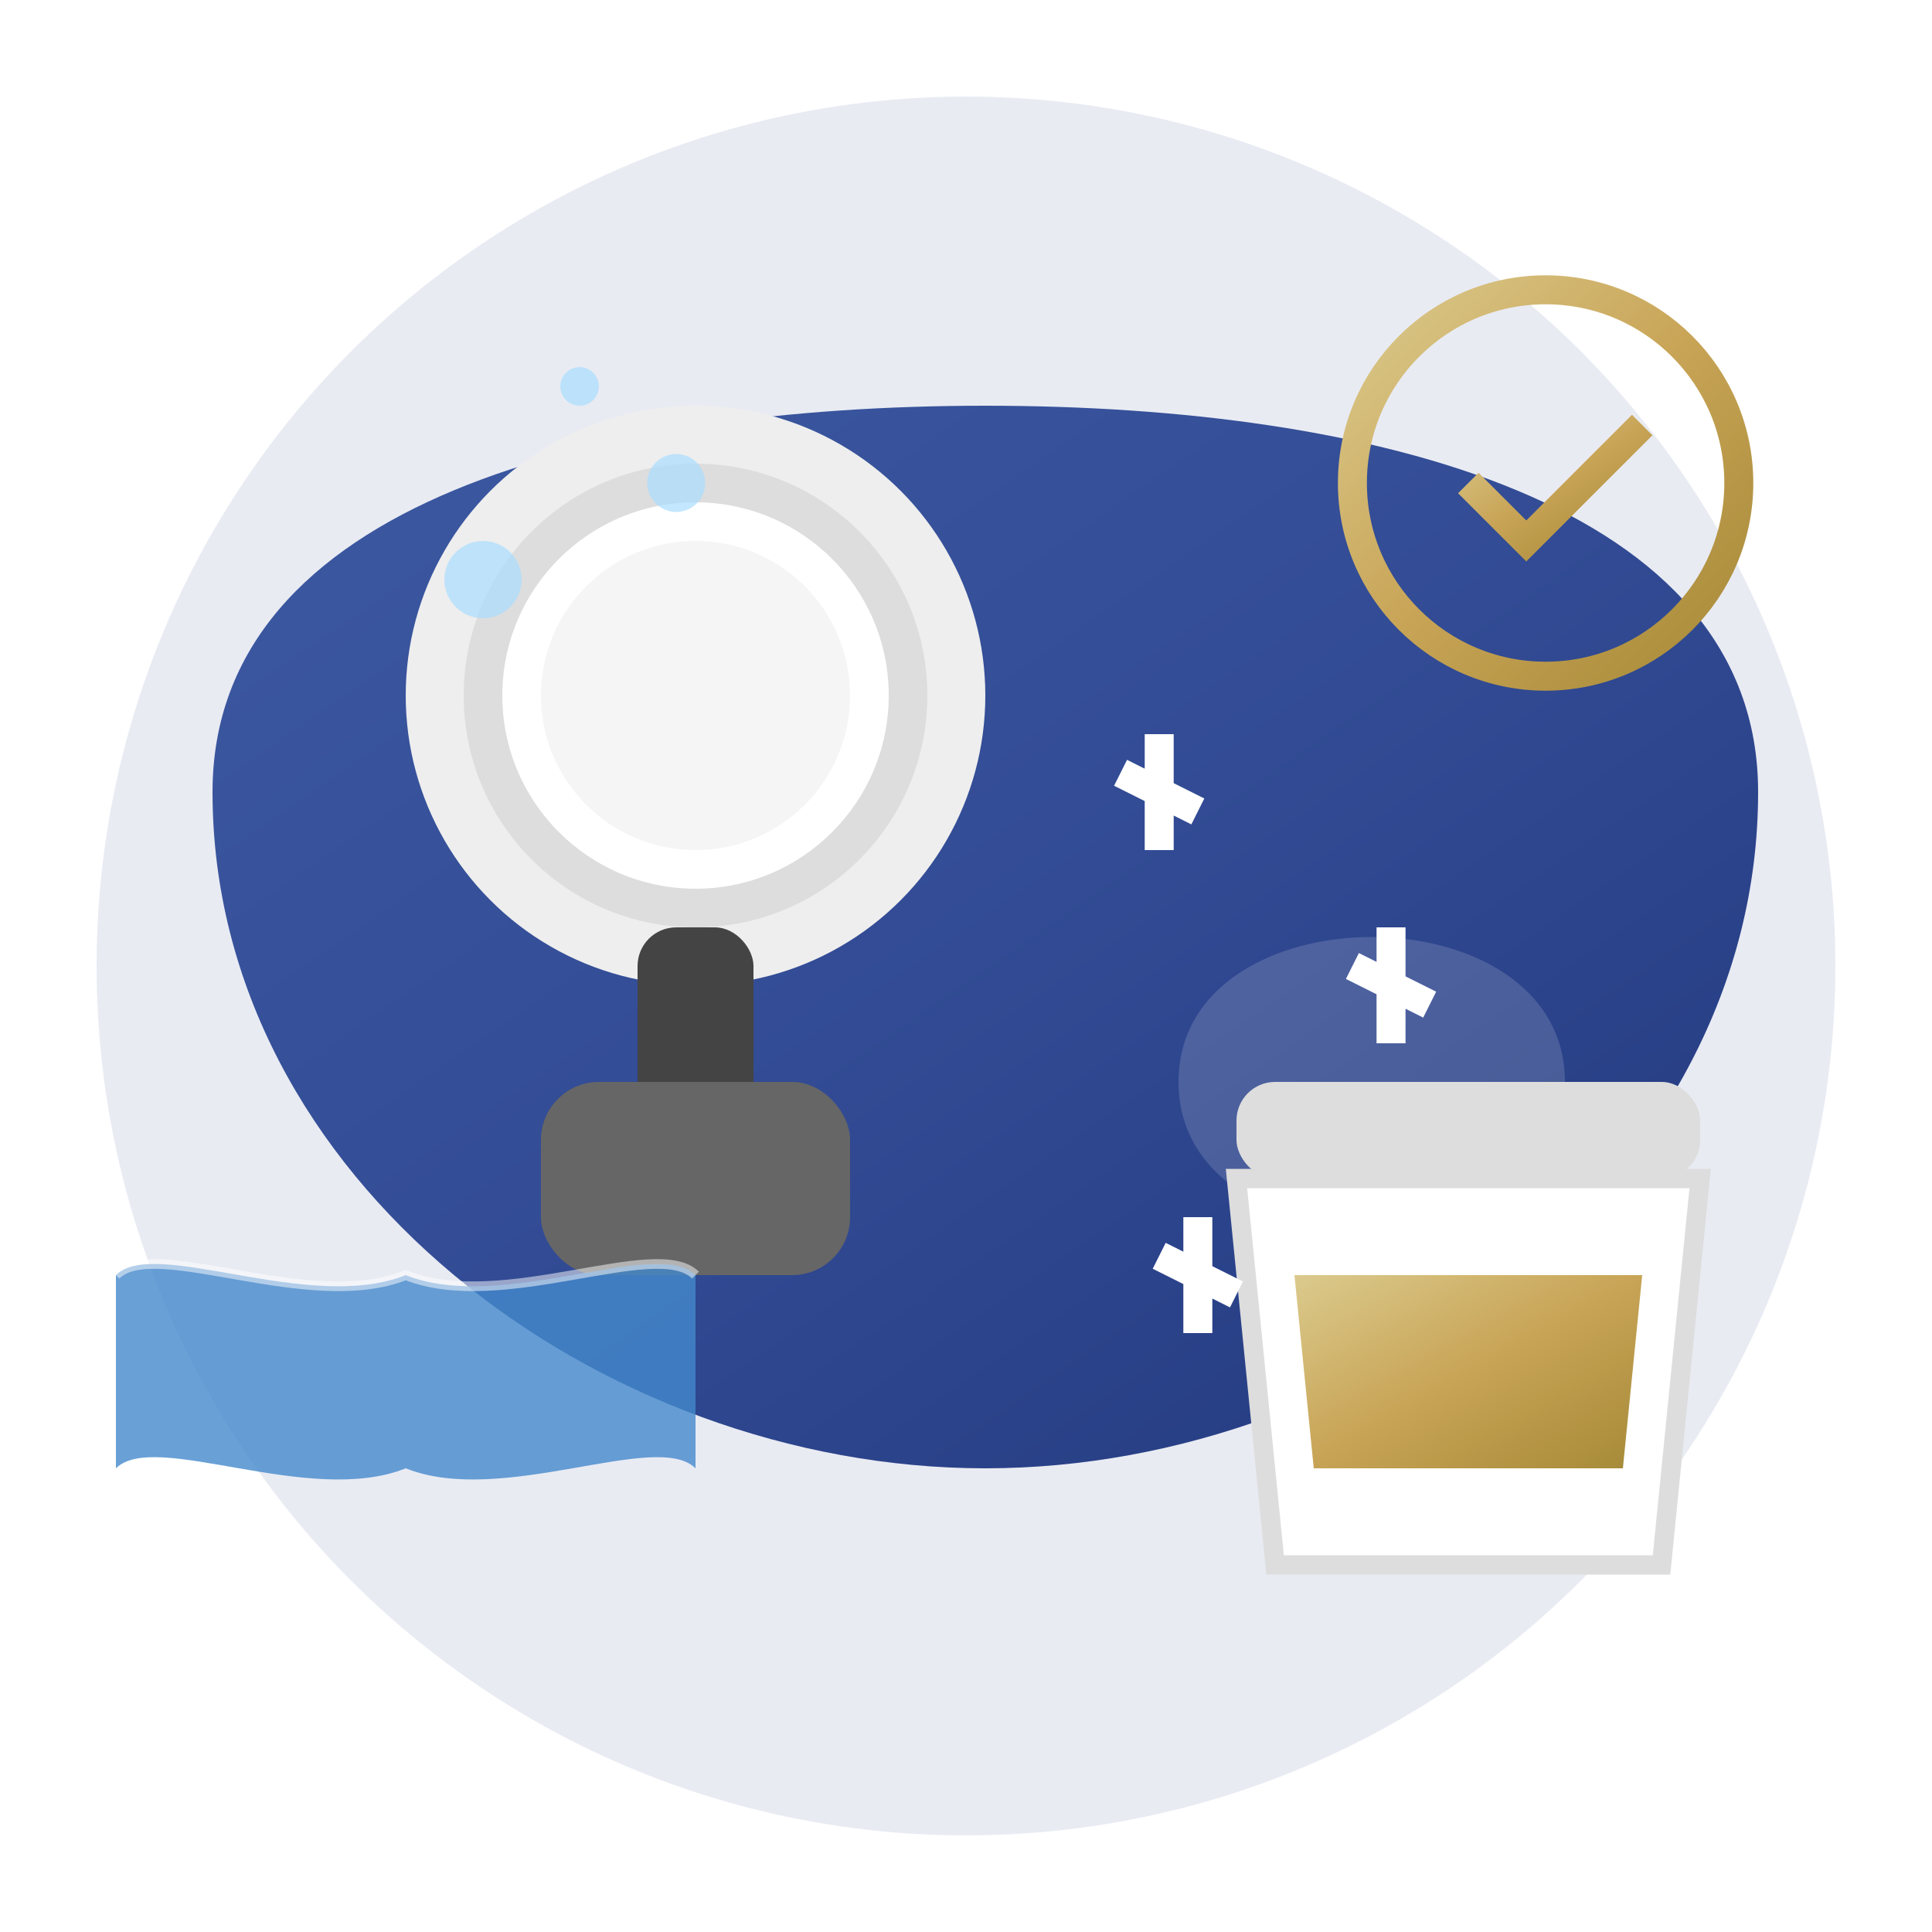 <?xml version="1.0" encoding="UTF-8"?>
<svg width="100" height="100" viewBox="0 0 100 100" xmlns="http://www.w3.org/2000/svg">
  <!-- Service icon: Paint Care -->
  <defs>
    <linearGradient id="goldGradient" x1="0%" y1="0%" x2="100%" y2="100%">
      <stop offset="0%" stop-color="#dbca8d"/>
      <stop offset="50%" stop-color="#c8a456"/>
      <stop offset="100%" stop-color="#a68a38"/>
    </linearGradient>
    <linearGradient id="blueGradient" x1="0%" y1="0%" x2="100%" y2="0%">
      <stop offset="0%" stop-color="#2a4a9a"/>
      <stop offset="100%" stop-color="#1e3a8a"/>
    </linearGradient>
    <linearGradient id="carPaintGradient" x1="0%" y1="0%" x2="100%" y2="100%">
      <stop offset="0%" stop-color="#2a4a9a" stop-opacity="0.9"/>
      <stop offset="50%" stop-color="#1e3a8a" stop-opacity="0.9"/>
      <stop offset="100%" stop-color="#0c2570" stop-opacity="0.9"/>
    </linearGradient>
    <filter id="shadow" x="-10%" y="-10%" width="120%" height="120%">
      <feGaussianBlur in="SourceAlpha" stdDeviation="1.5" />
      <feOffset dx="1" dy="1" result="offsetblur" />
      <feComponentTransfer>
        <feFuncA type="linear" slope="0.2" />
      </feComponentTransfer>
      <feMerge>
        <feMergeNode />
        <feMergeNode in="SourceGraphic" />
      </feMerge>
    </filter>
    <filter id="softGlow" x="-50%" y="-50%" width="200%" height="200%">
      <feGaussianBlur in="SourceGraphic" stdDeviation="2" />
      <feComponentTransfer>
        <feFuncA type="linear" slope="0.3" />
      </feComponentTransfer>
      <feMerge>
        <feMergeNode />
        <feMergeNode in="SourceGraphic" />
      </feMerge>
    </filter>
  </defs>
  
  <!-- Background circle -->
  <circle cx="50" cy="50" r="45" fill="#1e3a8a" opacity="0.1" />
  
  <!-- Car body section being polished -->
  <g transform="translate(50, 50)" filter="url(#shadow)">
    <!-- Car panel -->
    <path d="M-40 -10 C-40 -25, -20 -30, 0 -30 C20 -30, 40 -25, 40 -10 C40 10, 20 25, 0 25 C-20 25, -40 10, -40 -10 Z" fill="url(#carPaintGradient)" />
    
    <!-- Highlight reflection on paint -->
    <path d="M-20 -10 C-20 -20, 0 -25, 0 -15 C0 -5, -20 -5, -20 -15 Z" fill="#fff" opacity="0.2" />
    <path d="M10 5 C10 -5, 30 -5, 30 5 C30 15, 10 15, 10 5 Z" fill="#fff" opacity="0.15" />
  </g>
  
  <!-- Polishing buffer -->
  <g transform="translate(35, 35)" filter="url(#shadow)">
    <!-- Buffer head -->
    <circle cx="0" cy="0" r="15" fill="#eee" />
    <circle cx="0" cy="0" r="12" fill="#ddd" />
    
    <!-- Polishing pad -->
    <circle cx="0" cy="0" r="10" fill="#fff" />
    <circle cx="0" cy="0" r="8" fill="#f5f5f5" />
    
    <!-- Buffer handle -->
    <rect x="-3" y="12" width="6" height="15" rx="2" fill="#444" />
    <rect x="-8" y="20" width="16" height="10" rx="3" fill="#666" />
  </g>
  
  <!-- Wax/polish container -->
  <g transform="translate(75, 70)" filter="url(#shadow)">
    <!-- Container -->
    <path d="M-12 -10 L-10 10 L10 10 L12 -10 Z" fill="#fff" stroke="#ddd" stroke-width="1" />
    
    <!-- Wax/polish (gold color) -->
    <path d="M-9 -5 L-8 5 L8 5 L9 -5 Z" fill="url(#goldGradient)" />
    
    <!-- Container lid -->
    <rect x="-12" y="-15" width="24" height="5" rx="2" fill="#ddd" />
  </g>
  
  <!-- Microfiber cloth -->
  <g transform="translate(20, 75)" filter="url(#shadow)">
    <path d="M-15 -10 C-13 -12, -5 -8, 0 -10 C5 -8, 13 -12, 15 -10 L15 0 C13 -2, 5 2, 0 0 C-5 2, -13 -2, -15 0 Z" fill="#4488cc" opacity="0.8" />
    <path d="M-15 -10 C-13 -12, -5 -8, 0 -10 C5 -8, 13 -12, 15 -10" fill="none" stroke="#fff" stroke-width="0.5" opacity="0.5" />
  </g>
  
  <!-- Shine/sparkle effect -->
  <g filter="url(#softGlow)">
    <path d="M58 40 L62 42 M60 38 L60 44" stroke="#fff" stroke-width="1.5" />
    <path d="M70 50 L74 52 M72 48 L72 54" stroke="#fff" stroke-width="1.5" />
    <path d="M60 65 L64 67 M62 63 L62 69" stroke="#fff" stroke-width="1.5" />
  </g>
  
  <!-- Water droplets -->
  <g filter="url(#softGlow)">
    <circle cx="25" cy="30" r="2" fill="#aaddff" opacity="0.7" />
    <circle cx="35" cy="25" r="1.5" fill="#aaddff" opacity="0.7" />
    <circle cx="30" cy="20" r="1" fill="#aaddff" opacity="0.7" />
  </g>
  
  <!-- Quality seal -->
  <g transform="translate(80, 25)">
    <circle cx="0" cy="0" r="10" fill="none" stroke="url(#goldGradient)" stroke-width="1.5" />
    <path d="M-4 0 L-1 3 L5 -3" stroke="url(#goldGradient)" stroke-width="1.5" fill="none" />
  </g>
</svg>